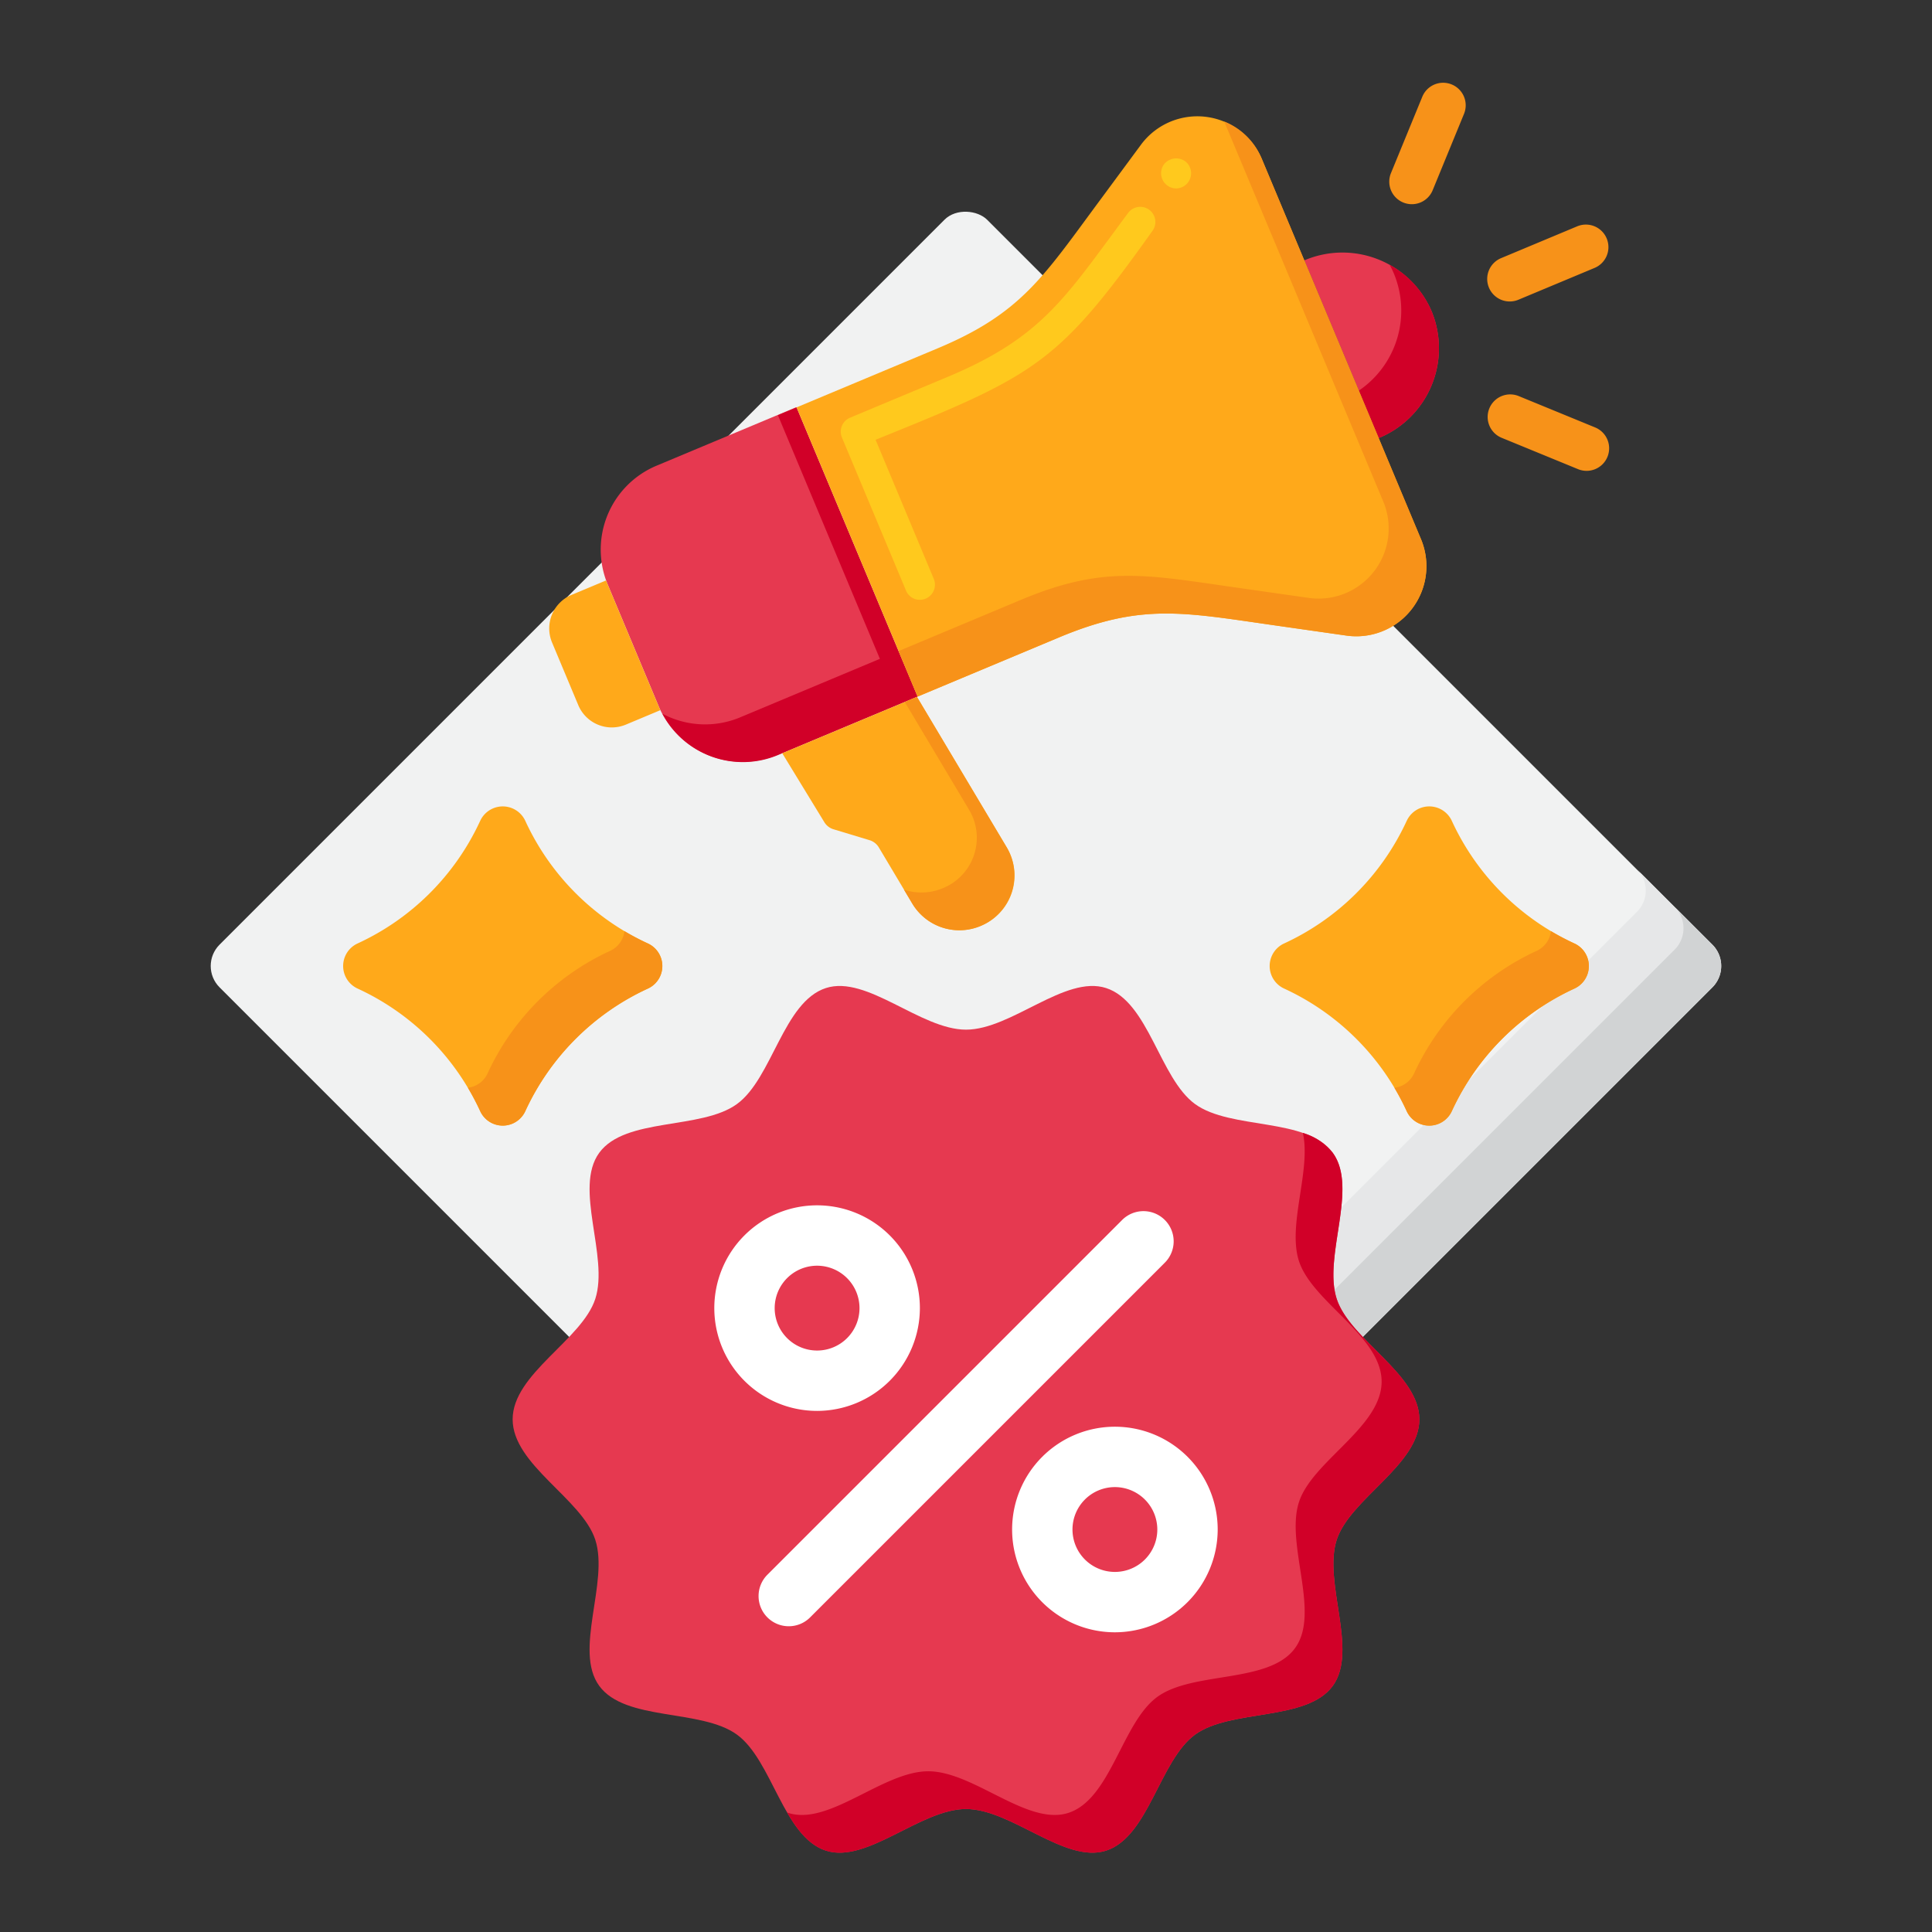 <svg height="512" viewBox="0 0 256 256" width="512" xmlns="http://www.w3.org/2000/svg"><rect x="0" y="0" width="256" height="256" fill="#333333" stroke="none"/><rect fill="#f1f2f2" height="143.86" rx="4" transform="matrix(.707 -.707 .707 .707 -53.019 128)" width="143.86" x="56.07" y="56.07"/><path d="m226.9 125.172-10-10a4 4 0 0 1 0 5.656l-96.072 96.072a4 4 0 0 1 -5.656 0l10 10a4 4 0 0 0 5.656 0l96.072-96.072a4 4 0 0 0 0-5.656z" fill="#e6e7e8"/><path d="m226.9 125.172-5-5a4 4 0 0 1 0 5.656l-96.072 96.072a4 4 0 0 1 -5.656 0l5 5a4 4 0 0 0 5.656 0l96.072-96.072a4 4 0 0 0 0-5.656z" fill="#d1d3d4"/><path d="m188.072 188.069c0 6.026-9.185 10.525-10.951 15.962-1.829 5.635 2.893 14.662-.52 19.352-3.448 4.737-13.515 3.018-18.252 6.465-4.69 3.414-6.147 13.538-11.781 15.368-5.437 1.765-12.543-5.512-18.568-5.512s-13.131 7.277-18.568 5.512c-5.634-1.83-7.091-11.955-11.781-15.368-4.737-3.448-14.8-1.728-18.252-6.465-3.414-4.69 1.309-13.717-.52-19.352-1.766-5.437-10.951-9.936-10.951-15.962s9.185-10.525 10.951-15.962c1.829-5.634-2.893-14.662.52-19.352 3.448-4.737 13.515-3.017 18.252-6.465 4.69-3.413 6.147-13.538 11.781-15.367 5.437-1.766 12.543 5.512 18.568 5.512s13.131-7.278 18.568-5.512c5.634 1.829 7.091 11.954 11.781 15.368 4.737 3.447 14.805 1.728 18.252 6.465 3.414 4.69-1.309 13.717.52 19.351 1.766 5.437 10.951 9.937 10.951 15.962z" fill="#e63950"/><path d="m177.121 204.031c1.766-5.437 10.951-9.936 10.951-15.962s-9.185-10.525-10.951-15.962c-1.829-5.634 2.894-14.661-.52-19.351a7.863 7.863 0 0 0 -3.967-2.641c1.119 4.945-2.07 12.2-.513 16.992 1.766 5.437 10.951 9.937 10.951 15.962s-9.185 10.525-10.951 15.962c-1.829 5.635 2.893 14.662-.52 19.352-3.448 4.737-13.515 3.018-18.252 6.465-4.69 3.413-6.147 13.538-11.781 15.368-5.437 1.765-12.543-5.512-18.568-5.512s-13.131 7.277-18.568 5.512c-.044-.015-.087-.029-.13-.045 1.367 2.351 2.93 4.33 5.13 5.045 5.437 1.765 12.543-5.512 18.568-5.512s13.131 7.277 18.568 5.512c5.634-1.83 7.091-11.955 11.781-15.368 4.737-3.447 14.8-1.728 18.252-6.465 3.413-4.69-1.309-13.717.52-19.352z" fill="#d10028"/><path d="m108.27 186.952a13.62 13.62 0 1 1 13.619-13.619 13.635 13.635 0 0 1 -13.619 13.619zm0-19.239a5.62 5.62 0 1 0 5.619 5.62 5.626 5.626 0 0 0 -5.619-5.62z" fill="#fff"/><path d="m147.73 216.287a13.62 13.62 0 1 1 13.62-13.62 13.635 13.635 0 0 1 -13.62 13.62zm0-19.239a5.62 5.62 0 1 0 5.62 5.619 5.626 5.626 0 0 0 -5.62-5.619z" fill="#fff"/><path d="m104.514 215.486a4 4 0 0 1 -2.828-6.829l46.971-46.971a4 4 0 1 1 5.656 5.657l-46.97 46.971a3.989 3.989 0 0 1 -2.829 1.172z" fill="#fff"/><path d="m63.615 108.791a33.122 33.122 0 0 1 -16.215 16.214 3.289 3.289 0 0 0 0 5.992 33.1 33.1 0 0 1 16.214 16.212 3.289 3.289 0 0 0 6 0 33.077 33.077 0 0 1 16.217-16.209 3.289 3.289 0 0 0 0-5.992 33.1 33.1 0 0 1 -16.214-16.214 3.289 3.289 0 0 0 -6 0z" fill="#ffa91a"/><path d="m87.47 126.644a3.287 3.287 0 0 0 -1.639-1.639 33.108 33.108 0 0 1 -3.089-1.626 3.288 3.288 0 0 1 -1.911 2.621 33.083 33.083 0 0 0 -16.214 16.211 3.289 3.289 0 0 1 -2.617 1.92 33.347 33.347 0 0 1 1.62 3.077 3.288 3.288 0 0 0 6 0 33.083 33.083 0 0 1 16.211-16.208 3.289 3.289 0 0 0 1.639-4.356z" fill="#f79219"/><path d="m186.383 108.791a33.122 33.122 0 0 1 -16.214 16.214 3.289 3.289 0 0 0 0 5.992 33.1 33.1 0 0 1 16.214 16.212 3.289 3.289 0 0 0 6 0 33.077 33.077 0 0 1 16.217-16.209 3.289 3.289 0 0 0 0-5.992 33.1 33.1 0 0 1 -16.214-16.214 3.289 3.289 0 0 0 -6 0z" fill="#ffa91a"/><path d="m210.238 126.644a3.287 3.287 0 0 0 -1.639-1.639 33.108 33.108 0 0 1 -3.089-1.626 3.288 3.288 0 0 1 -1.91 2.621 33.079 33.079 0 0 0 -16.214 16.211 3.289 3.289 0 0 1 -2.622 1.923 33.347 33.347 0 0 1 1.62 3.077 3.288 3.288 0 0 0 6 0 33.079 33.079 0 0 1 16.216-16.211 3.289 3.289 0 0 0 1.638-4.356z" fill="#f79219"/><path d="m94.752 58.569h20.063a0 0 0 0 1 0 0v41.544a0 0 0 0 1 0 0h-20.063a12.055 12.055 0 0 1 -12.052-12.054v-17.435a12.055 12.055 0 0 1 12.052-12.055z" fill="#e63950" transform="matrix(.922 -.386 .386 .922 -22.976 44.282)"/><path d="m105.549 53.98-2.474 1.035 13.515 32.285-18.508 7.749a12.032 12.032 0 0 1 -10.3-.471 12.056 12.056 0 0 0 15.3 5.471l18.508-7.749z" fill="#d10028"/><path d="m79.372 78.106h4.949a0 0 0 0 1 0 0v18.645a0 0 0 0 1 0 0h-4.949a4.822 4.822 0 0 1 -4.822-4.822v-9a4.822 4.822 0 0 1 4.822-4.823z" fill="#ffa91a" transform="matrix(.922 -.386 .386 .922 -27.596 37.448)"/><path d="m172.826 34.5a12.863 12.863 0 0 1 16.882 6.771 12.862 12.862 0 0 1 -7.026 16.777z" fill="#e63950"/><path d="m189.708 41.273a12.593 12.593 0 0 0 -5.573-6.191 12.811 12.811 0 0 1 .573 1.191 12.816 12.816 0 0 1 -4.658 15.489l2.632 6.288a12.862 12.862 0 0 0 7.026-16.777z" fill="#d10028"/><path d="m188.334 71.551a9.29 9.29 0 0 1 -9.987 12.661l-9.522-1.359c-12.078-1.724-17.6-2.954-28.519 1.615l-18.716 7.832-16.041-38.32 18.716-7.834c10.918-4.57 13.917-9.368 21.166-19.181l5.715-7.737a9.291 9.291 0 0 1 16.028 1.772z" fill="#ffa91a"/><path d="m121.89 79.48a1.98 1.98 0 0 1 -1.84-1.23l-8.49-20.28a2 2 0 0 1 1.07-2.62l13.18-5.51c11.2-4.74 14.75-9.54 21.19-18.26.779-1.052 1.673-2.278 2.48-3.36a2 2 0 0 1 3.22 2.38c-12.562 17.646-15.434 19.1-36.68 27.67l7.71 18.43a2.006 2.006 0 0 1 -1.84 2.78zm33.95-54.51a2.014 2.014 0 0 1 -1.562-3.253 2.066 2.066 0 0 1 2.816-.308 2.01 2.01 0 0 1 -1.254 3.561z" fill="#ffc91d"/><path d="m188.334 71.551-21.16-50.551a8.945 8.945 0 0 0 -4.96-4.9l21.12 50.455a9.29 9.29 0 0 1 -9.987 12.661l-9.522-1.359c-12.078-1.724-17.6-2.954-28.519 1.615l-16.242 6.8 2.526 6.028 18.716-7.834c10.918-4.569 16.441-3.339 28.519-1.615l9.522 1.359a9.29 9.29 0 0 0 9.987-12.659z" fill="#f79219"/><path d="m129.949 122.684a7.246 7.246 0 0 1 -9.036-2.912l-4.463-7.483a2.156 2.156 0 0 0 -1.225-.958l-4.782-1.448a2.156 2.156 0 0 1 -1.214-.939l-5.576-9.134 17.847-7.47 11.946 20.026a7.21 7.21 0 0 1 -3.497 10.318z" fill="#ffa91a"/><g fill="#f79219"><path d="m133.447 112.366-11.947-20.026-1.615.675 8.561 14.351a7.21 7.21 0 0 1 -3.5 10.318 7.332 7.332 0 0 1 -5.165.2l1.129 1.892a7.28 7.28 0 0 0 12.534-7.406z"/><path d="m211.292 35.5-10.092 4.215a2.985 2.985 0 0 1 -3.906-1.6 2.985 2.985 0 0 1 1.6-3.906l10.092-4.219a2.986 2.986 0 0 1 3.906 1.6 2.985 2.985 0 0 1 -1.6 3.91z"/><path d="m193.99 15.086-4.153 10.119a2.986 2.986 0 0 1 -3.9 1.628 2.985 2.985 0 0 1 -1.628-3.895l4.153-10.12a2.985 2.985 0 0 1 3.895-1.628 2.986 2.986 0 0 1 1.633 3.896z"/><path d="m209.094 62.163-10.12-4.153a2.985 2.985 0 0 1 -1.628-3.895 2.985 2.985 0 0 1 3.9-1.629l10.12 4.153a2.986 2.986 0 0 1 1.628 3.9 2.985 2.985 0 0 1 -3.9 1.624z"/></g></svg>